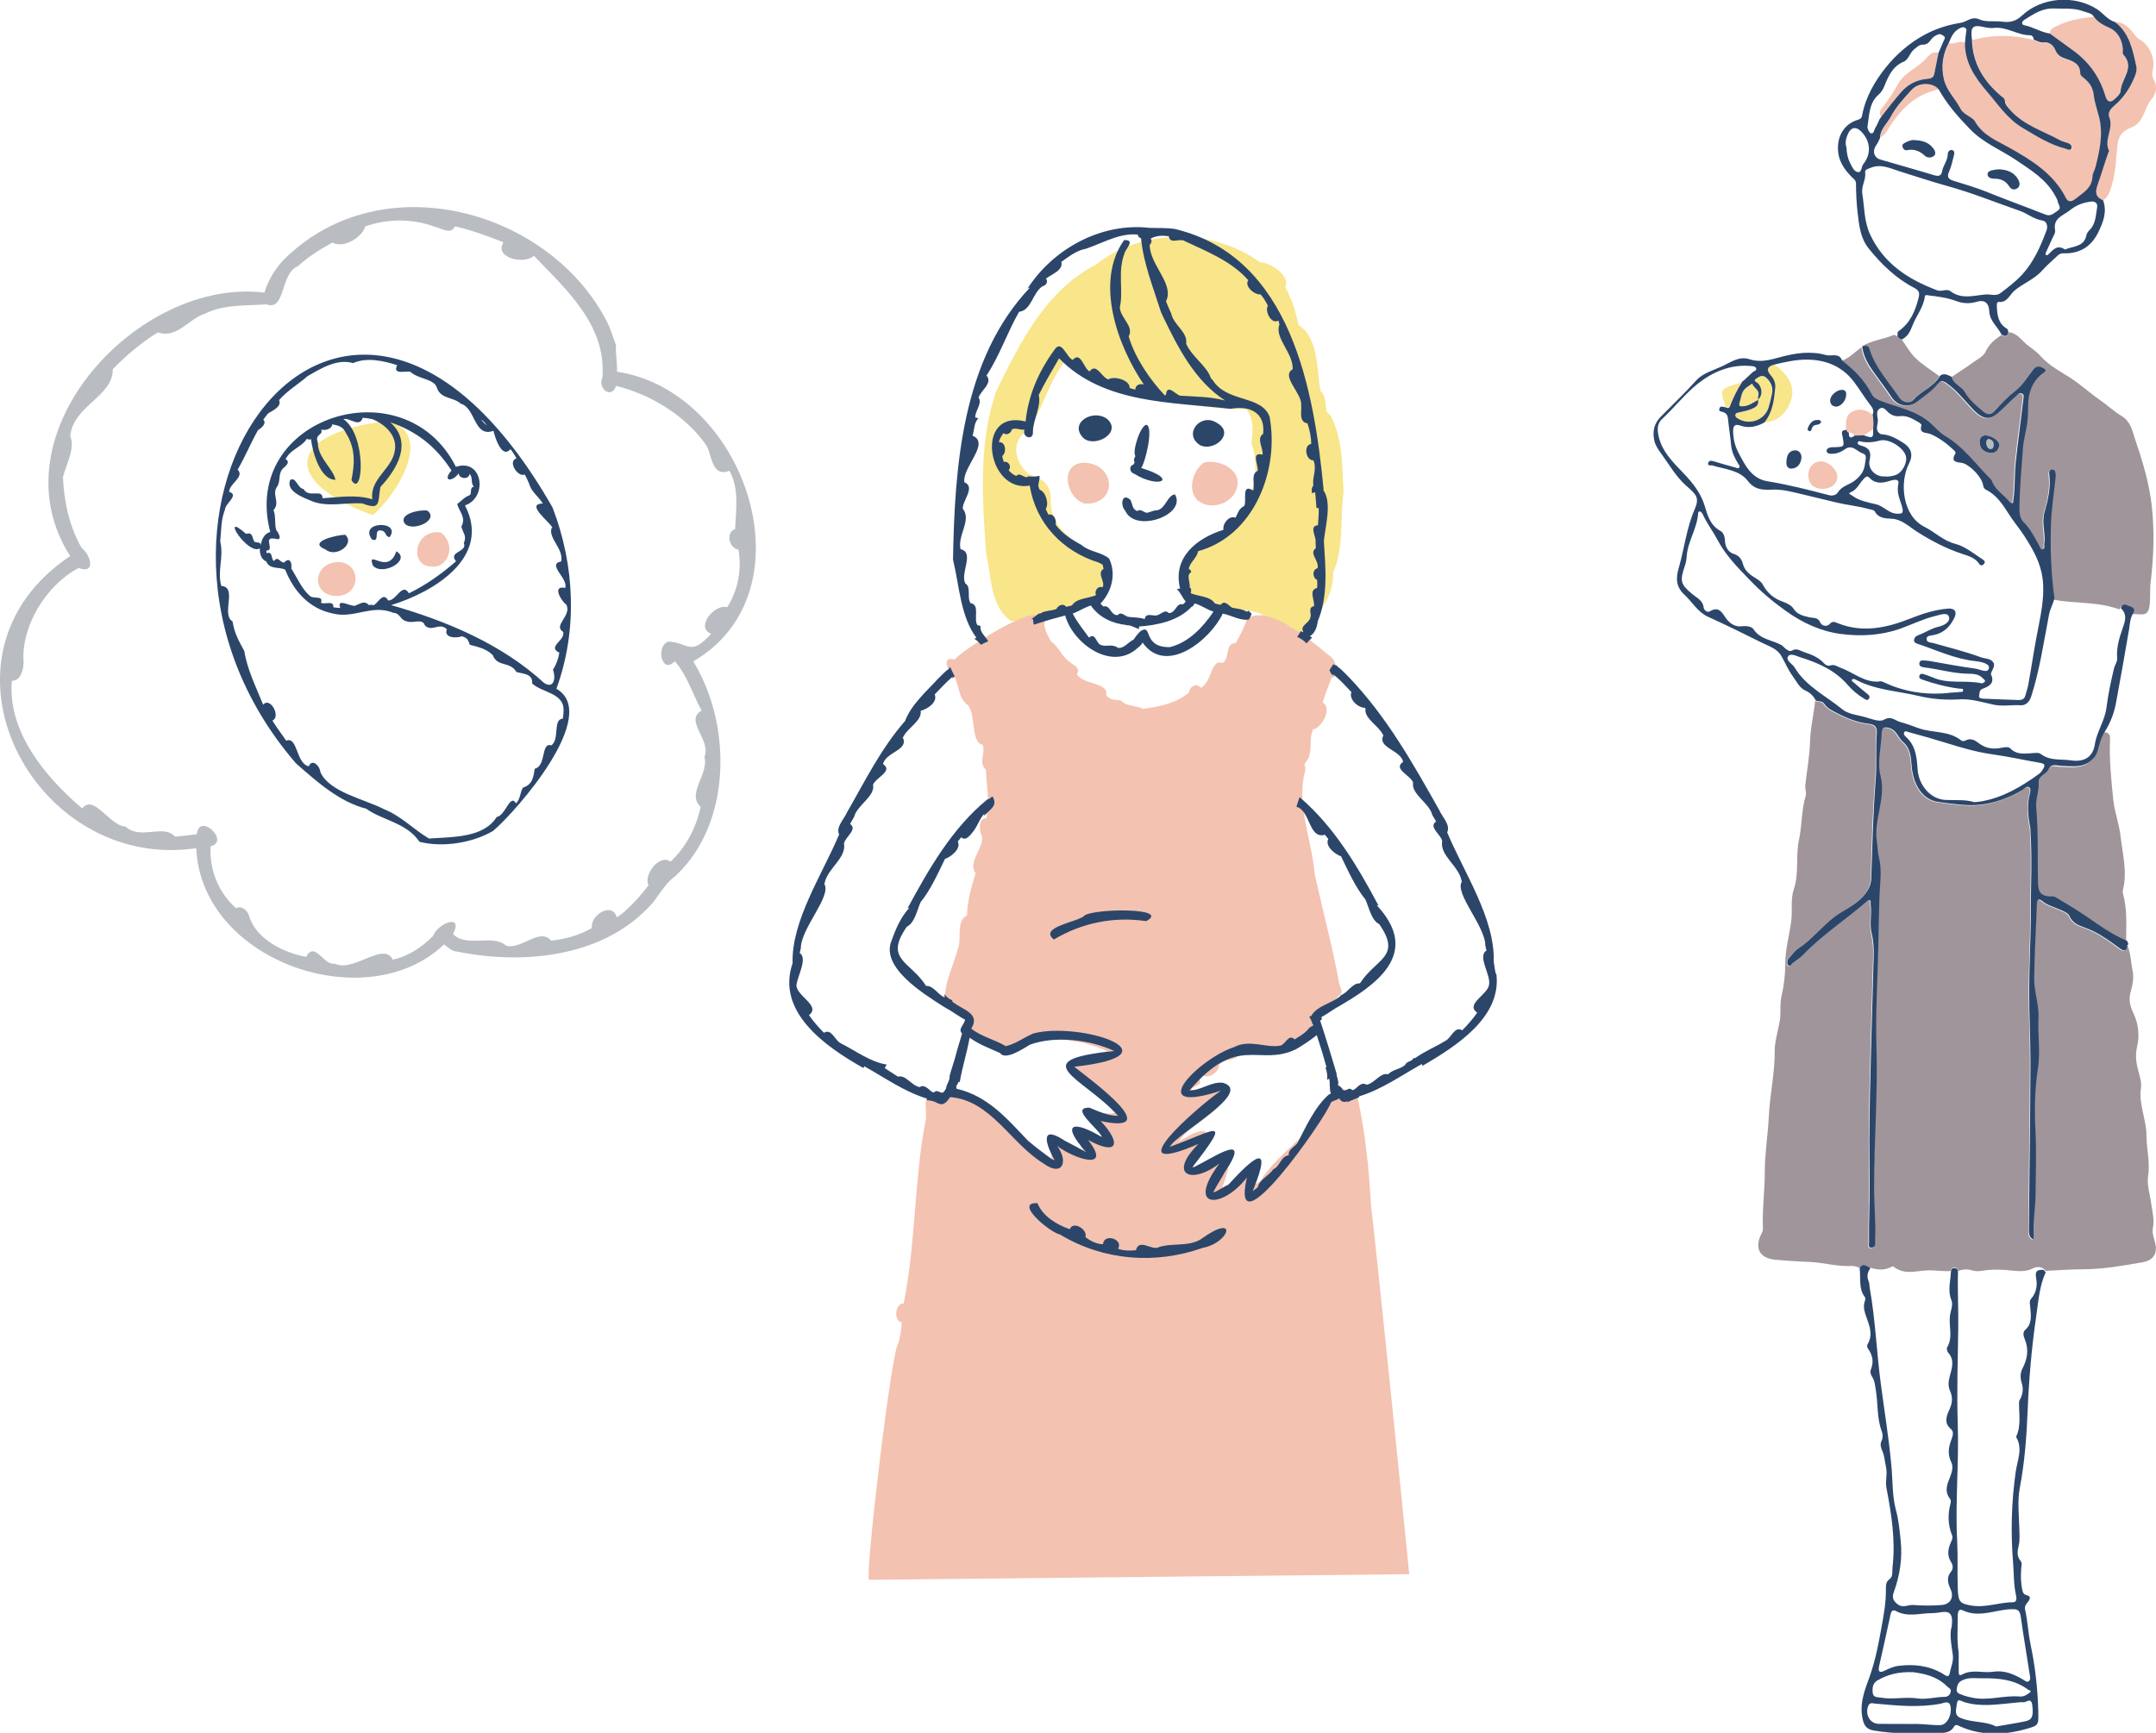 <?xml version="1.0" encoding="UTF-8"?>
<svg id="Layer_2" xmlns="http://www.w3.org/2000/svg" viewBox="0 0 185.33 148.99">
  <defs>
    <style>
      .cls-1 {
        fill: #f9e58a;
      }

      .cls-2 {
        fill: #b9bdc1;
      }

      .cls-3 {
        fill: #8ecef7;
      }

      .cls-4 {
        fill: #f4c2b0;
      }

      .cls-5 {
        fill: #a0959b;
      }

      .cls-6 {
        fill: #2c466a;
      }

      .cls-7 {
        fill: #b8bcbf;
      }
    </style>
  </defs>
  <g id="_レイヤー_1" data-name="レイヤー_1">
    <g>
      <g>
        <path class="cls-5" d="M182.87,81.26c.29.71.3,1.48.45,2.22.13.63-.02,1.26-.18,1.85-.18.68-.03,1.2.26,1.81.42.88.53,1.91.31,2.84-.21.84-.05,1.57.16,2.33.11.41.23.81.17,1.22-.22,1.41.47,2.71.47,4.1,0,1.16.33,2.3.14,3.5-.12.74.16,1.54.26,2.31.09.72.31,1.41.15,2.17-.09.46.16.98.24,1.48.13.88-.4,1.31-1.07,1.43-1.67.29-3.34.6-5.05.61-1.11,0-2.21.09-3.32.14-.06-.06-.13-.12-.19-.18-.27-.19-.63-.18-.86-.06-.59.32-1.22.28-1.82.22-.87-.1-1.72-.13-2.59.01-.29.05-.62.06-.89-.03-.43-.15-.81-.08-1.2.05,0-.23-.13-.29-.34-.3-.23,0-.25.14-.27.3-.68.06-1.35-.08-2.04-.05-.94.04-1.98.41-2.87-.31-.11-.09-.22.02-.32.06-.56.26-1.12.2-1.68.02-.31-.12-.63-.42-.94,0-.22-.06-.43-.16-.67-.15-1.2.07-2.36-.28-3.53-.34-1.02-.05-2.04-.1-3.07-.2-1.25-.12-1.77-.91-1.23-2.1.09-.19.2-.35.19-.57-.07-1.62.16-3.23.16-4.86,0-1.61.27-3.21.35-4.82.09-1.86.52-3.68.5-5.55,0-.88.29-1.76.44-2.64.12-.72-.02-1.42.16-2.16.2-.87.31-1.83.31-2.73,0-1.29.37-2.5.52-3.75.11-.89-.08-1.8.22-2.68.46-1.38.14-2.85.44-4.24.27-1.26.2-2.56.58-3.8.08-.26-.07-.58-.04-.87.13-1.26.38-2.51.41-3.76.03-1.2.32-2.34.44-3.52.23.14.54,0,.74.3.28.42.74.61,1.18.84.83.43,1.69.75,2.62.87.47.06.76.18.71.83-.11,1.33.01,2.67-.1,4.01-.23,2.82-.29,5.66-.38,8.49-.02.61-.33,1.14-.81,1.63-.7.71-1.61,1.07-2.38,1.66-1.09.83-1.91,1.95-3.07,2.7-.32.21-.56.55-.82.85-.14.17-.18.45-.06.59.17.18.29-.11.41-.19.29-.19.59-.39.82-.64,1.65-1.74,3.67-3.04,5.48-4.6.08-.07.21-.17.28-.15.17.05.09.23.1.36.12.83-.1,1.67.09,2.5.16.66.19,1.33.17,2.01-.14,5.27-.35,10.53-.37,15.8,0,1.97.07,3.94,0,5.91-.03.97-.03,1.95-.03,2.93,0,.14-.07.36.19.36.21,0,.35-.11.34-.35,0-.14,0-.28,0-.42.06-1.44-.08-2.87-.09-4.32-.01-4.08.33-8.16.2-12.24-.09-2.85.1-5.71.16-8.56.03-1.44.05-2.88.1-4.32.04-1.11.23-2.23-.04-3.33-.12-.48-.12-.96-.19-1.44-.27-1.88.82-3.65.32-5.6-.29-1.13.05-2.41.1-3.63.02-.49.17-.64.69-.46.62.2.72.82,1.13,1.17.64.54.7,1.29.75,2.02.11,1.62.94,2.98,2.28,3.15,1.21.16,2.45.37,3.63.24,1.27-.14,2.52-.62,3.65-1.28.17-.1.32-.35.54-.21.17.11.11.36.07.52-.27,1.04-.14,2.06.05,3.08.01.07,0,.14,0,.21.15,2.29.03,4.58.03,6.87,0,2.27-.13,4.55-.14,6.82,0,2.06.12,4.13.11,6.19-.02,4.78-.09,9.56-.14,14.35,0,.24,0,.47.16.66.05.07.13.12.2.17.02-.08.07-.16.06-.24-.08-1.26.16-2.5.16-3.75,0-1.76.07-3.52-.01-5.29-.09-1.82-.06-3.65.22-5.48.22-1.38-.02-2.83.04-4.24.06-1.18-.39-2.29-.37-3.43.03-2.13.17-4.27.23-6.4.01-.47.2-.48.48-.25.42.35.92.47,1.4.68.34.15.8.31.92.59.25.58.73.8,1.21.96,1.17.39,2.13,1.1,3.1,1.81.44.32.61.24.67-.27Z"/>
        <path class="cls-5" d="M176.54,51.53c-.28-2.18-.38-4.37-.29-6.55.05-1.26.25-2.52.38-3.77,0-.09.03-.18.02-.27-.02-.2,0-.47-.28-.49-.31-.02-.29.26-.27.46.14,1.11-.13,2.18-.42,3.22-.26.93.13,1.83-.02,2.74-.02.15.09.37-.11.43-.2.06-.24-.17-.31-.3-.4-.7-.73-1.43-1.33-2.01-.36-.35-.39-.82-.38-1.37.03-1.66.18-3.32.3-4.97.06-.78.3-1.53.38-2.31.05-.49.06-.96.07-1.45.02-1.03.32-1.93,1.15-2.61.14-.12.5-.34.27-.48-.24-.15-.63-.4-.98.04-.51.63-.89,1.36-1.56,1.86-.65.49-1.21,1.07-1.74,1.69-.31.36-.62.39-1.01.06-.59-.5-1.18-.98-1.57-1.66-.3-.52-1-.68-1.15-1.33.62-.42,1.26-.82,1.87-1.27.4-.3.93-.52,1.14-.98.29-.65.8-1.04,1.35-1.41.31.2.54.2.59-.24.8.06,1.17.77,1.73,1.18.37.27.75.55,1.05.89.72.8,1.66,1.29,2.54,1.85.91.59,1.7,1.33,2.59,1.94.62.43,1.17.96,1.83,1.35.8.48.93,1.35,1.19,2.11.62,1.81,1.17,3.66,1.39,5.55.25,2.2.18,4.42-.09,6.63-.08.69,0,1.37-.1,2.07-.1.6-.33.74-.85.69-.21-.02-.42-.01-.63-.02.21-.48-.2-.51-.46-.63-.27-.13-.53-.15-.62.23-.15-.05-.3-.1-.45-.14-1.7-.53-3.5-.36-5.23-.7Z"/>
        <path class="cls-5" d="M182.76,80.98c-1.25-.51-2.35-1.3-3.44-2.06-.89-.62-1.82-1.16-2.74-1.71-.1-.06-.21-.05-.33-.05-.81.01-1.13-.31-1.15-1.07-.06-2.2.03-4.41-.16-6.6-.06-.73.27-1.41.21-2.16-.04-.49.63-.65.82-1.06.28-.59.7-.35,1.14-.34,1.01.03,2.07.22,2.84-.75.15-.2.23-.39.29-.61.15-.56.29-1.12.62-1.61.38,0,.54.19.52.57-.08,1.74.1,3.46.27,5.18.11,1.1.52,2.14.64,3.23.17,1.5.58,3,.21,4.52-.03.13-.04.29,0,.42.38,1.35.26,2.74.26,4.11Z"/>
        <path class="cls-5" d="M160.01,29.87c.11.82.52,1.53.99,2.17.52.71,1.05,1.42,1.54,2.15.49.74,1.48.93,2.17.39.62-.48,1.29-.91,1.79-1.54.22-.27.39-.32.74-.08.82.56,1.42,1.33,2.08,2.04.22.24.44.47.7.67.47.35.92.43,1.45.03.64-.47,1.14-1.09,1.74-1.59.16-.13.29-.36.52-.25.24.11.14.37.12.56-.22,1.79-.46,3.58-.65,5.37-.11,1.08-.03,2.17-.21,3.24-.02.11.06.25-.11.27-.07,0-.17-.07-.22-.13-.5-.62-1.26-1.03-1.53-1.84,0-.02-.02-.04-.04-.06-1.29-1.28-2.35-2.81-3.95-3.75-.51-.3-.87-.75-1.29-1.13-1.19-1.05-2.74-1.31-4.15-1.85-.37-.14-.71-.29-.88-.62-.6-1.19-1.51-2.09-2.54-2.89.68-.23,1.15-.75,1.71-1.16ZM171.11,38.94c.44.03.68-.23.75-.63.06-.36-.56-.81-1.1-.87-.46-.05-.59.28-.59.59.01.56.37.86.94.91Z"/>
        <path class="cls-4" d="M180.77,17.23c-.62-.26-.72-.64-.48-1.3.33-.93.61-1.89.94-2.82.02-.04.07-.1.06-.12-.49-.96.41-1.91.02-2.88-.17-.42.13-.76.43-1.02.8-.67,1.35-1.51,1.74-2.47.12-.29.21-.58.15-.88-.3-1.43-.57-2.88-1.84-3.84.77-.03,1.25.49,1.64,1.01.17.23.32.39.56.53.86.51,1.27,1.7,1.07,2.53-.07.27-.1.55.05.81.34.61.29,1.21-.15,1.73-.37.43-.51.96-.75,1.45-.23.46-.51.81-.98.99-.66.25-1.08.6-1.19,1.4-.16,1.18-.15,2.39-.5,3.54-.15.51-.27,1.02-.76,1.33Z"/>
        <path class="cls-5" d="M163.09,28.92c.09.15.2.27.39.28.39.54.72,1.16,1.2,1.61.61.58,1.34,1.03,2.02,1.53-.52.94-1.58,1.27-2.27,2.05-.35.39-.94.26-1.22-.16-.92-1.37-2.09-2.59-2.58-4.22-.1-.33-.35-.23-.57-.23.83-.54,1.84-.59,2.72-.98.07-.03.2.07.31.12Z"/>
        <path class="cls-1" d="M152.54,31.35c1.37,1.01,1.83,2.07,1.34,3.28-.4.99-1.12,1.62-2.23,1.7.72-.87.84-1.94.94-3,.03-.35-.1-.74-.36-1.03-.46-.51-.31-.81.31-.96Z"/>
        <path class="cls-1" d="M151.12,34.38c.38-.36.39-.91.05-1.36-.1-.14-.5-.25-.24-.43.2-.14.54-.42.88-.12.4.37.62.81.52,1.36-.08.41-.18.81-.3,1.21-.33,1.09-1.67,1.57-2.64.96-.12-.08-.24-.16-.22-.32.03-.17.18-.18.32-.21.36-.09.73-.15,1.06-.29.33-.14.68-.31.57-.79h0Z"/>
        <path class="cls-4" d="M158.68,36.97c-.04-1.15.13-1.49.87-1.7.55-.16.99.08,1.41.39.07.42.09.83.04,1.25-.26.18-.53.35-.79.53-.26,0-.53.01-.79.02-.13-.15-.27-.3-.5-.28h0c-.02-.1-.09-.14-.19-.16-.03,0-.05-.02-.05-.05Z"/>
        <path class="cls-1" d="M151.13,34.38c-.4.23-.77.5-1.25.55-.31.03-.44,0-.32-.37.1-.3.12-.63.29-.92.19-.32.51-.45.78-.66.11.38.67.54.52,1.06-.03.11-.02.23-.02.34h0Z"/>
        <path class="cls-1" d="M148.34,34.97c-.58-1.7-.44-1.46,1.39-2.13-.39.57-.67,1.19-.94,1.82-.08.19-.1.5-.45.31Z"/>
        <path class="cls-3" d="M149.73,32.85c.02-.09.08-.13.17-.14-.06.05-.12.09-.17.14Z"/>
        <path class="cls-4" d="M168.94,3.68c-.03,1.69.88,3.03,1.89,4.2.94,1.09,1.75,2.34,3.04,3.11,1.19.71,2.36,1.46,3.72,1.81.17.04.4.2.49-.02.09-.21-.06-.39-.29-.47-.22-.07-.45-.12-.65-.23-1.46-.82-3.14-1.29-4.3-2.6-.22-.24-.46-.46-.47-.82,0-.22-.19-.29-.33-.4-1.5-1.26-2.45-2.8-2.5-4.82,1.76-.47,3.53-.45,5.29,0,.29.12.54.29.91.25.44-.04.8.25.96.66.18.44.51.62.92.75.62.2,1.24.43,1.22,1.27,0,.09.1.21.18.28.52.4.88.76.98,1.57.07.56.29,1.24.45,1.86.38,1.47.06,2.88-.29,4.29-.07.29-.25.57-.27.86-.05,1.01-.86,1.42-1.51,1.94-.22.17-.56.32-.76-.09-1.06-2.1-2.95-3.26-4.91-4.36-1.07-.6-2.24-1.04-2.92-2.24-.23-.41-.98-.56-1.25-1.1-.44-.86-1.19-1.52-1.42-2.52-.26-1.12-.1-2.15.43-3.15.46.15.93-.31,1.39,0Z"/>
        <path class="cls-4" d="M180.01,1.47c.32.44.76.67,1.26.89.75.32,1.12,1.01,1.2,1.83.02.16-.05.39.03.48,1.05,1.12-.16,2.09-.22,3.13-.01.25-.31.51-.52.71-.38.35-.65.24-.79-.26-.49-1.65-1.44-2.98-2.85-3.98-.64-.46-1.27-.92-1.91-1.39-.01-.38.26-.47.54-.62,1.03-.53,2.13-.71,3.25-.81Z"/>
        <path class="cls-4" d="M161.7,10.05c-.15-.24-.14-.49.04-.71.53-.66,1-1.36,1.41-2.11.55-1,1.66-1.37,2.38-2.17.3-.33.57-.68,1.1-.52-.12.59-.24,1.17-.35,1.76-.06.32-.2.44-.55.46-.9.07-1.7.45-2.3,1.14-.6.69-1.15,1.43-1.73,2.14Z"/>
        <path class="cls-4" d="M166.66,7.68c-1.89.4-3.18,1.59-4.19,3.16-.23.36-.42.77-.84.97.03-.72.6-1.17.91-1.75.47-.88,1.15-1.61,1.81-2.34.59-.66,1.81-.65,2.32-.04Z"/>
        <path class="cls-4" d="M156.7,42.04c-.77,0-1.25-.44-1.26-1.16,0-.72.46-1.22,1.13-1.21.63.01,1.38.74,1.37,1.33,0,.59-.54,1.03-1.25,1.03Z"/>
        <path class="cls-7" d="M170.92,37.74c.28.07.45.2.45.47,0,.19-.03.41-.25.41-.22,0-.33-.22-.38-.43-.04-.19.02-.35.18-.44Z"/>
      </g>
      <g>
        <path class="cls-6" d="M182.87,81.26c-.06.51-.24.59-.67.27-.97-.71-1.93-1.42-3.1-1.81-.47-.16-.96-.38-1.21-.96-.12-.28-.58-.44-.92-.59-.47-.21-.98-.33-1.4-.68-.28-.23-.46-.22-.48.25-.07,2.13-.21,4.27-.23,6.4-.01,1.15.43,2.26.37,3.43-.07,1.41.17,2.86-.04,4.24-.29,1.83-.31,3.66-.22,5.48.09,1.77.02,3.53.01,5.29,0,1.25-.25,2.5-.16,3.75,0,.08-.04.16-.06.24-.07-.06-.14-.1-.2-.17-.15-.19-.16-.42-.16-.66.05-4.78.12-9.56.14-14.35,0-2.06-.12-4.13-.11-6.19,0-2.27.14-4.55.14-6.82,0-2.29.12-4.58-.03-6.87,0-.07,0-.14,0-.21-.19-1.03-.33-2.05-.05-3.08.04-.16.1-.41-.07-.52-.22-.15-.37.11-.54.21-1.13.67-2.38,1.14-3.65,1.28-1.19.13-2.43-.08-3.63-.24-1.35-.17-2.17-1.53-2.28-3.15-.05-.73-.11-1.48-.75-2.02-.41-.35-.51-.97-1.13-1.17-.53-.17-.67-.03-.69.46-.05,1.21-.39,2.5-.1,3.63.5,1.95-.59,3.72-.32,5.6.07.48.07.96.19,1.44.27,1.1.08,2.22.04,3.33-.05,1.44-.07,2.88-.1,4.32-.06,2.85-.25,5.71-.16,8.56.13,4.09-.21,8.16-.2,12.24,0,1.44.15,2.88.09,4.32,0,.14,0,.28,0,.42,0,.24-.13.34-.34.35-.26,0-.19-.22-.19-.36,0-.98,0-1.95.03-2.93.07-1.97,0-3.95,0-5.91.03-5.27.24-10.53.37-15.8.02-.67,0-1.34-.17-2.01-.2-.82.02-1.67-.09-2.5-.02-.13.07-.31-.1-.36-.08-.02-.2.08-.28.15-1.8,1.56-3.82,2.86-5.48,4.6-.24.25-.54.44-.82.64-.13.09-.25.37-.41.19-.13-.13-.09-.42.06-.59.25-.3.5-.64.82-.85,1.15-.75,1.98-1.87,3.07-2.7.77-.58,1.68-.94,2.38-1.66.48-.49.79-1.02.81-1.63.1-2.83.16-5.66.38-8.49.11-1.34-.01-2.68.1-4.01.05-.64-.24-.77-.71-.83-.93-.11-1.79-.44-2.62-.87-.44-.23-.9-.42-1.18-.84-.2-.3-.51-.16-.74-.3-.2-.38-.47-.66-.88-.84-.52-.23-.76-.78-1.08-1.22-.4-.54-.66-1.17-.99-1.75-.37-.65-1.08-.85-1.68-1.15-1.53-.77-3.07-1.52-4.63-2.23-.89-.41-1.34-1.26-2.01-1.88-.77-.71-.76-1.44-.49-2.37.47-1.64.65-3.35,1.34-4.95.47-1.08.15-1.3-.77-2.12-.81-.73-1.38-1.72-2.03-2.62-.25-.35-.53-.71-.64-1.15-.19-.79-.06-1.5.54-2.11,1.02-1.04,2.08-2.04,3.06-3.13.56-.62,1.46-.86,2.24-1.22.73-.34,1.45-.89,2.34-.59.91.3,1.73.06,2.62-.18,1.28-.35,2.61-.56,3.95-.18.47.13,1.11-.24,1.38.47,1.03.8,1.94,1.7,2.54,2.89.17.33.51.48.88.62,1.42.54,2.96.8,4.15,1.85.43.38.78.82,1.29,1.13,1.6.94,2.66,2.47,3.95,3.75.02.02.03.04.04.06.27.81,1.03,1.22,1.53,1.84.05.06.15.14.22.13.16-.02.09-.17.11-.27.18-1.07.09-2.16.21-3.24.19-1.79.44-3.58.65-5.37.02-.2.12-.45-.12-.56-.23-.11-.37.12-.52.25-.61.5-1.1,1.12-1.74,1.59-.53.4-.98.31-1.45-.03-.26-.19-.48-.43-.7-.67-.66-.71-1.26-1.47-2.08-2.04-.35-.24-.52-.19-.74.08-.5.63-1.17,1.06-1.79,1.54-.7.55-1.68.36-2.17-.39-.49-.73-1.02-1.44-1.54-2.15-.46-.64-.88-1.35-.99-2.17.02-.03.03-.06.04-.09.22,0,.47-.1.57.23.49,1.63,1.66,2.85,2.58,4.22.29.42.87.55,1.22.16.68-.77,1.75-1.1,2.27-2.05.36-.27.67-.06.99.08.15.65.85.81,1.15,1.33.39.68.98,1.16,1.57,1.66.39.33.7.3,1.01-.06.53-.61,1.1-1.2,1.74-1.69.66-.5,1.05-1.23,1.56-1.86.35-.43.74-.19.98-.04.23.15-.13.37-.27.48-.83.68-1.13,1.58-1.15,2.61,0,.48-.01.96-.07,1.45-.09.78-.33,1.54-.38,2.31-.12,1.65-.27,3.31-.3,4.97,0,.56.02,1.02.38,1.37.59.58.93,1.31,1.33,2.01.07.13.11.36.31.3.2-.06.09-.28.11-.43.15-.91-.24-1.8.02-2.74.29-1.04.56-2.11.42-3.22-.03-.2-.04-.47.27-.46.28.02.26.28.28.49,0,.09-.01.18-.02.27-.13,1.26-.33,2.51-.38,3.77-.09,2.19,0,4.38.29,6.55-.12.46-.36.88-.46,1.36-.46,2.36-.79,4.74-1.53,7.04-.16.51-.48.81-.92.78-.76-.05-1.51.11-2.27-.04-.97-.2-1.97-.53-2.94-.47-1.22.08-2.41-.02-3.55-.29-1.81-.43-3.72-.5-5.41-1.4-.1-.05-.25-.11-.32,0-.07.12.09.19.17.26.37.32.74.64,1.12.94.16.13.3.25.15.45-.14.19-.28.05-.42-.03-.54-.32-1.01-.73-1.43-1.21-1.07-1.23-2.51-1.86-4.02-2.33-.34-.11-.88-.4-1.07-.07-.21.35.37.62.57.95.98,1.63,2.7,2.44,4.1,3.59.48.4,1.24.48,1.89.65.56.15,1.29.47,1.67.25.64-.37.97.07,1.41.19.54.14,1.06.34,1.58.53,1.19.43,2.58.19,3.66,1.05.11.09.26.07.4,0,.42-.23.81,0,1.09.22.64.51,1.33.56,2.07.4.25-.05.53-.07.67.07.5.53,1.11.45,1.74.42.3-.02.69-.09.88.06.79.61,1.73.42,2.6.55,1.1.16,1.87-.26,2.04-1.36.17-1.14.87-2.04,1.01-3.23.13-1.08.38-2.22.64-3.32.07-.29.29-.58.27-.85-.07-.9.16-1.72.46-2.56.2-.58.46-1.22-.14-1.76.1-.38.35-.36.62-.23.26.12.67.15.46.63-.3.44-.3.95-.38,1.44-.36,2.08-.72,4.17-1.11,6.25-.16.88-.47,1.72-.95,2.49-.33.49-.47,1.05-.62,1.61-.06.22-.14.41-.29.61-.77.97-1.83.79-2.84.75-.44-.01-.87-.25-1.14.34-.19.41-.87.57-.82,1.06.06.75-.27,1.44-.21,2.16.2,2.2.1,4.4.16,6.6.02.76.35,1.08,1.15,1.07.12,0,.23-.02.33.05.93.55,1.85,1.1,2.74,1.71,1.1.76,2.19,1.54,3.44,2.06.04.09.07.19.11.28ZM158.93,37.18h0c-.03.45.13.56.5.27.26,0,.53-.01.79-.02.77.28.83.23.79-.53.05-.42.03-.84-.04-1.25.15-.33-.01-.59-.2-.83-.5-.64-.92-1.35-1.41-2-1.05-1.38-2.5-1.9-4.08-1.9-.89,0-1.83.2-2.73.42-.62.15-.77.45-.31.96.26.29.4.69.36,1.03-.1,1.06-.22,2.13-.94,3-.66.36-1.34.52-2.07.26-.51-.18-.62.09-.61.51.01.61.15,1.22.42,1.74.57,1.1,1.13,2.31,2.53,2.54,1.8.29,3.55.74,5.31,1.2.26.07.6,0,.75-.25.33-.55.99-.65,1.45-1.01.59-.47.83-.89.89-1.55.03-.29.19-.66-.2-.78-.5-.15-.89-.84-1.56-.35-.34.25-.74.39-1.17.38-.16,0-.36-.04-.38-.24-.02-.19.16-.27.32-.31.11-.02.23-.02.35-.02.86-.03.85-.03.71-.86-.05-.27-.23-.63.31-.62,0,.03.02.05.05.05.05.07.05.2.19.16ZM149.73,32.85c.06-.05.12-.09.17-.14.25-.24.51-.47.76-.71.11-.1.36-.12.3-.32-.06-.2-.3-.19-.47-.21-1.72-.16-3.27.51-4.52,1.5-1.1.87-2.01,2.04-3.06,3.02-.33.3-.45.65-.4,1.12.14,1.28.89,2.2,1.73,3.08.94.97,1.87,1.92,2.29,3.29.24.81.48,1.69,1.36,2.17.25.13.38.49.39.85.02.52.27.98.76,1.13.46.14.67.46.77.82.11.42.33.7.64.95.36.28.87.48,1.07.85.4.74.94,1.2,1.72,1.48.34.12.74.31.92.59.33.53.85.63,1.35.75.38.09.77-.03.98.49.1.24.55.36.78.1.27-.3.46-.17.72-.07,2.15.85,4.22.39,6.25-.42,1.04-.41,2.09-.75,3.2-.84.6-.05.81.28.55.81-.38.76-.94,1.32-1.82,1.47-.23.04-.55.04-.56.31-.02.34.35.31.57.37,1.36.39,2.73.72,4.06,1.21.37.14.84.1,1.08.42.25.31-.08.65-.17.98,0,.02-.02.05-.01.07.36.77-.14,1.04-.73,1.26-.32.12-.23.43-.29.65-.04.12.18.18.32.19,1.02.04,2.03.09,3.05.12.27,0,.51-.05.6-.36.09-.34.21-.66.27-1,.3-1.67.54-3.35.88-5.01.23-1.17.44-2.29.39-3.52-.06-1.45-.6-2.58-1.33-3.76-.33-.54-.7-1.07-1.08-1.56-.76-.99-1.26-2.23-2.46-2.85-.14-.07-.26-.17-.28-.36-.09-.71-1.03-1.69-1.71-1.94-.34-.12-1.22.03-.67-.86.02-.04-.05-.17-.11-.23-.61-.58-1.27-1.09-2.04-1.42-.38-.16-1.01.01-.78-.77.02-.06-.17-.21-.29-.27-.48-.27-.94-.57-1.56-.5-.42.05-.82-.1-1.12-.44-.14-.16-.35-.34-.54-.25-.44.2-.28.66-.24.98.05.42-.35.98.29,1.27.02,0,.05,0,.07,0,.65.04,1.2.35,1.74.68.76.46.98,1.05.58,1.83-.84,1.64-.57,4.5,1.33,5.45.9.45,1.62,1.2,2.65,1.46.87.23,1.59.85,2.35,1.34.14.09.27.21.1.4-.14.16-.3.14-.4-.02-.35-.53-.92-.68-1.47-.86-1.39-.46-2.68-1.14-3.9-1.92-.7-.45-1.28-1.05-2.16-1.1-.56-.03-1.12-.03-1.45-.64-.06-.12-.33-.14-.51-.19-.9-.26-1.85-.34-2.76-.56-.95-.22-1.91-.47-2.87-.69-.88-.2-1.72-.46-2.66-.42-.73.03-1.5.05-2.1-.74-.72-.95-1.98-1.01-3.06-1.34-.14-.04-.39.07-.36-.17.03-.25.24-.27.48-.19.62.2,1.24.36,1.87.54.11.03.23.11.32,0,.1-.12-.02-.21-.07-.3-.31-.52-.58-1.04-.63-1.67-.06-.74-.19-1.47-.26-2.2-.03-.29-.11-.48-.39-.59-.15-.06-.44-.03-.35-.31.09-.3.35-.12.54-.11.35.19.37-.12.45-.31.27-.63.55-1.25.94-1.82h0ZM151.12,34.38c0-.12,0-.24.02-.34.16-.52-.41-.67-.52-1.06-.27.2-.59.34-.78.66-.17.29-.19.62-.29.92-.12.36.01.4.32.37.48-.04.85-.32,1.25-.55.11.48-.25.66-.57.79-.34.14-.71.21-1.06.29-.13.03-.29.04-.32.21-.02.16.09.24.22.32.97.61,2.31.14,2.64-.96.12-.4.22-.8.3-1.21.1-.55-.11-.99-.52-1.36-.34-.3-.67-.02-.88.12-.27.18.13.29.24.43.34.45.33,1.01-.05,1.36ZM167.6,59.56c.28-.02.56-.02.83-.06.12-.02.33.04.32-.15,0-.19-.2-.12-.33-.14-1.08-.14-2.13-.41-3.16-.77-.16-.06-.33-.12-.27-.33.06-.2.23-.2.4-.14.26.09.53.18.78.29,1.34.58,2.79.19,4.16.49.08.02.25-.07.29-.15.06-.11-.09-.18-.16-.27-.42-.45-.99-.39-1.5-.41-1.19-.05-2.33-.39-3.5-.53-.24-.03-.52-.08-.47-.38.05-.32.36-.21.58-.21.09,0,.18.02.28.03,1.32.23,2.64.48,3.96.66.39.05,1.07.45,1.16-.05.07-.4-.72-.55-1.19-.6-1.71-.18-3.24-.91-4.84-1.45-.17-.06-.4-.1-.41-.32,0-.23.17-.39.37-.46.59-.21,1.1-.58,1.72-.72.45-.1,1.06-.39.91-.86-.13-.42-.75-.17-1.17-.07-1.06.26-2.04.75-3.06,1.11-1.63.57-3.37.66-5.05.44-1.71-.22-3.3-.95-4.71-1.96-1.11-.79-2.15-1.66-3.1-2.65-1.05-1.09-2.11-2.15-2.82-3.51-.39-.74-.91-1.4-1.25-2.17-.04-.1-.13-.2-.23-.24-.09-.04-.17.05-.17.16-.08,1.29-.88,2.38-.98,3.66-.02.3-.07.6-.17.88-.44,1.3-.36,1.57.7,2.44.38.31.87.52.93,1.14.02.17.29.45.53.3.76-.45,1.03.07,1.38.59.31.44.79.77,1.34.7.41-.06.88.02,1.03.25.58.88,1.58.92,2.38,1.35.14.07.24.22.37.32.17.12.35.29.57.16.37-.22.65,0,.98.12.66.22,1.29.45,1.77.99.13.15.35.25.57.17.33-.11.58.11.85.21,1.14.4,2.1,1.35,3.44,1.16.08-.01.18.04.27.08,1.8.85,3.7,1.12,5.67.91ZM169.71,68.97c.26-.03.42-.03.58-.06,1.89-.33,3.48-1.28,5-2.38.16-.12.28-.31.38-.49.13-.23.07-.38-.22-.43-1.41-.25-2.81-.56-4.23-.76-1.36-.19-2.66-.58-3.95-.98-1.06-.33-2.12-.63-3.2-.92-.13-.03-.27-.15-.37,0-.1.14,0,.28.1.37.87.76.97,1.77,1.04,2.84.1,1.36,1.1,2.56,2.41,2.62.85.04,1.71-.05,2.45.19ZM162.01,40.97c.3.02.64-.01.97-.14.57-.22,1.01-1.09.84-1.65-.23-.74-1.49-1.5-2.23-1.3-.5.14-.99.19-1.5.11-.13-.02-.37-.14-.4.08-.03.16.21.22.35.26.67.19.83.56.67,1.24-.18.75.52,1.46,1.31,1.39ZM163.15,41.75c.16-.53-.12-.59-.75-.39-.57.18-1.19.26-1.68-.26-.21-.23-.34-.1-.51.07-.38.39-.57.94-1.15,1.17-.25.1.05.19.15.27.61.46,1.36.58,2.06.75.67.16,1.08.79,1.81.81.43.01.54-.05.45-.48-.12-.58-.48-1.11-.38-1.93Z"/>
        <path class="cls-6" d="M172.64,28.52c-.05.44-.28.44-.59.24-.33-.67-1.02-1.16-1.05-1.98-.03-.72-.39-1.04-1.09-.83-.61.18-1.18.15-1.76-.07-.76-.28-1.56-.39-2.36-.48-.14-.02-.31-.09-.33.1-.12.95-.76,1.67-1.08,2.53-.19.51-.41.91-.89,1.16-.19-.01-.3-.13-.39-.28.04-.15-.04-.34.12-.45.99-.7,1.42-1.72,1.7-2.85.1-.38.07-.62-.34-.84-1.59-.82-2.86-2.05-3.96-3.42-.7-.87-.82-2-.94-3.08-.1-.82-.13-1.65-.14-2.48,0-.29-.18-.39-.34-.55-.71-.7-1.22-1.48-1.21-2.53,0-1.12.6-2.05,1.65-2.39.26-.08.38-.14.43-.41.29-1.56,1.1-2.95,2.05-4.13.87-1.08,1.98-2.06,3.26-2.76,1-.55,2.05-.88,3.17-1.06.53-.08.91-.6,1.61-.29.55.25,1.27.11,1.91.19.68.09,1.2-.01,1.75-.53,1.69-1.59,4.53-1.79,6.47-.52.51.34.88.89,1.51,1.08,1.27.97,1.53,2.42,1.84,3.84.06.3-.03.59-.15.88-.39.96-.94,1.79-1.74,2.47-.3.26-.6.59-.43,1.02.39.97-.51,1.92-.02,2.88.01.02-.04.08-.06.12-.33.93-.61,1.89-.94,2.82-.23.66-.14,1.04.48,1.3.37,1.01,0,1.9-.43,2.79-.62,1.24-1.63,1.82-3.01,1.77-.27,0-.42.15-.59.31-.4.39-.83.74-1.2,1.16-.67.77-1.64,1.1-2.4,1.75-.41.35-.6,1.03-1.34.96-.18-.02-.17.26-.16.41.03.75.13,1.48.88,1.9.06.03.07.16.1.25ZM161.7,10.05c.57-.72,1.13-1.45,1.73-2.14.6-.69,1.39-1.07,2.3-1.14.35-.03.49-.15.55-.46.11-.59.23-1.17.35-1.76.15-.34.29-.68.44-1.02.06-.14.2-.3.02-.43-.14-.11-.31-.21-.51-.13-.24.1-.45.23-.6.45-.16.24-.38.43-.68.42-.35-.01-.53.23-.77.41-.37.3-.47.88-.88,1.05-1,.42-1.34,1.29-1.7,2.17-.11.26-.25.48-.47.67-.83.72-.79,1.77-.95,2.73-.03.19.15.55.29.59.27.07.27-.3.39-.48.11-.17.19-.37.28-.56.03-.06.05-.12.08-.18.05-.06.1-.13.14-.19ZM176.22,2.89c.64.46,1.27.93,1.91,1.39,1.41,1,2.36,2.32,2.85,3.98.15.5.42.61.79.26.22-.2.51-.46.52-.71.06-1.04,1.27-2.01.22-3.13-.08-.09-.02-.32-.03-.48-.08-.82-.45-1.51-1.2-1.83-.5-.22-.94-.46-1.26-.89-.2-.37-.6-.38-.94-.51-.82-.31-1.65-.2-2.49-.24-1.07-.04-1.79.49-2.58.98-.2.12-.3.4,0,.46.77.15,1.44.61,2.22.72ZM161.62,11.81c-.09.27-.22.5-.38.74-.31.47-.13,1.01.37,1.16,1.56.46,3.12.89,4.67,1.36.39.12.6.02.66-.33.09-.52.49-.94.49-1.5,0-.18.15-.38.36-.34.24.05.22.28.17.46-.12.47-.22.96-.42,1.4-.21.48-.04.65.4.79.93.29,1.86.56,2.77.92,1.7.69,3.42,1.31,5.12,1.98.47.19.74-.14,1.06-.34.35-.22.05-.51,0-.75-.03-.2-.15-.39-.25-.57-.76-1.38-2.06-2.16-3.31-3.01-1.33-.9-2.83-1.47-4-2.69-1.03-1.06-1.97-2.13-2.68-3.41-.51-.61-1.73-.62-2.32.04-.66.73-1.35,1.46-1.81,2.34-.31.58-.88,1.03-.91,1.75ZM174.81,3.42c.02-.22-.12-.39-.31-.39-1.08,0-2-.75-3.1-.63-.25.03-.49,0-.75-.05-1.1-.26-1.29-.07-1.14,1.08.05,2.01,1.01,3.56,2.5,4.82.14.12.32.19.33.4.01.36.26.58.47.82,1.17,1.31,2.84,1.79,4.3,2.6.2.11.43.15.65.23.23.08.38.26.29.47-.1.22-.33.06-.49.02-1.36-.35-2.53-1.1-3.72-1.81-1.29-.77-2.1-2.02-3.04-3.11-1.01-1.17-1.92-2.5-1.89-4.2.03-.28.05-.55.09-.83.02-.16.1-.32-.07-.44-.19-.12-.36-.03-.52.06-.49.26-.69.73-.88,1.21-.53,1-.69,2.02-.43,3.15.23.99.98,1.66,1.42,2.52.27.54,1.02.7,1.25,1.1.68,1.2,1.85,1.64,2.92,2.24,1.96,1.1,3.85,2.26,4.91,4.36.21.41.55.26.76.09.65-.52,1.46-.92,1.51-1.94.01-.29.2-.57.27-.86.35-1.41.67-2.82.29-4.29-.16-.62-.39-1.3-.45-1.86-.1-.8-.46-1.16-.98-1.57-.08-.07-.18-.18-.18-.28.01-.84-.61-1.06-1.22-1.27-.42-.14-.75-.31-.92-.75-.16-.41-.52-.7-.96-.66-.37.04-.62-.14-.91-.25ZM160.09,16.71c.19,1.16.14,2.33.67,3.46,1.18,2.52,3.28,3.85,5.75,4.79.4.15.82-.17,1.15.08.95.72,2,.37,3,.28.43-.04.92.17,1.29-.11.66-.5,1.33-1.01,1.89-1.62.99-1.08,1.57-2.42,2.08-3.78.13-.36.02-.8-.36-.85-.74-.11-1.29-.61-1.96-.84-2.05-.71-4.05-1.53-6.15-2.11-1.41-.39-2.82-.86-4.22-1.3-.79-.25-1.57-.65-2.46-.27-.23.1-.48.13-.44.41.08.64-.39,1.21-.23,1.86ZM177.51,21.45c.71-.3,1.64-.21,1.84-1.23.04-.18.15-.33.29-.46.52-.54.51-1.26.63-1.93.06-.31-.14-.53-.48-.5-.68.07-1.3.29-1.85.74-.58.48-1.49.66-1.28,1.74.04.21-.15.48-.25.71-.17.38-.35.76-.52,1.14-.04.08-.1.17-.02.25.09.09.17,0,.23-.06.4-.41.79-.84,1.41-.39ZM158.72,12.67q.04.82.3,1.31c.17.33.33.77.69.82.33.05.28-.46.46-.69.72-.89.62-2.01-.2-2.82-.42-.42-.84-.36-1.1.18-.18.38-.29.78-.15,1.21Z"/>
        <path class="cls-6" d="M159.85,109.02c.31-.49.62-.14.94,0-.25.35-.35.71-.16,1.15.08.18.06.41.1.62.48,2.69.58,5.44.94,8.15.31,2.35.69,4.68.91,7.04.13,1.31.06,2.65.41,3.92.23.84.3,1.7.39,2.56.17,1.55-.08,3.04-.6,4.47-.17.47.01.75.33,1,.45.36.91.04,1.33.07.83.06,1.64.07,2.47,0,.71-.06,1.09-.62.76-1.36-.23-.52-.38-1.01.05-1.52.19-.23.16-.54,0-.8-.37-.57-.28-1.14-.02-1.71.09-.2.18-.4.1-.6-.37-.92-.38-1.84-.12-2.79.03-.11,0-.29-.07-.37-.51-.66-.2-1.3.04-1.91.16-.42.26-.86.08-1.22-.34-.69-.23-1.31.02-1.96.11-.31.22-.66-.04-.88-.66-.55-.37-1.17-.11-1.75.23-.52.26-1.01.04-1.5-.2-.44-.16-.84-.04-1.29.18-.69.45-1.4-.14-2.04-.08-.09-.14-.35-.09-.44.52-.85.15-1.79.24-2.67.05-.46.3-.99.14-1.38-.35-.84-.08-1.63-.05-2.44.03-.18.04-.35.27-.34.22,0,.34.07.34.34-.05,1.64.05,3.27.02,4.9-.04,2.74-.13,5.47-.04,8.21.11,3.34-.23,6.68-.05,10.03.07,1.34,0,2.69.05,4.03.04,1.19.16,1.34,1.19,1.51,1.2.2,2.37-.28,3.56-.29.32,0,.32-.31.26-.59-.21-.9-.18-1.83-.25-2.75-.22-2.63-.15-5.25.22-7.87.14-1,.64-2,.03-3.01.47-.96.23-2,.26-3.01,0-.1.08-.19.12-.28.21-.44.26-.86.1-1.36-.12-.39-.13-.84.07-1.22.42-.81.57-1.63.2-2.52-.11-.27-.2-.6.04-.81.61-.53.49-1.25.43-1.94-.02-.27-.11-.53.08-.74.43-.47.54-1.16.44-1.68-.16-.8.16-.8.62-.8.06.07.13.14.19.21-.55,1.19-.63,2.52-.82,3.81-.4,2.73-.63,5.47-.74,8.24-.09,2.18-.26,4.35-.67,6.5-.21,1.13-.07,2.29-.04,3.44.01.5.06,1.01-.05,1.5-.11.47-.19.92.16,1.33.16.19.06.45.05.68-.04.64-.04,1.25.12,1.91.12.53.71.23.61.67-.08.32-.5.48-.39.94.22.97.26,1.98.46,2.95.4,1.9.62,3.8.67,5.75.03,1.25.04,1.24-1.05,1.55-1.91.54-3.8.6-5.67-.22-.16-.07-.37-.23-.51,0-.34.59-.89.55-1.38.57-1.85.05-3.7.1-5.54-.22-.66-.12-.86-.46-.98-1.15-.23-1.32.26-2.43.66-3.56.46-1.31.73-2.69.97-4.03.2-1.12.43-2.29.4-3.47,0-.32.03-.6.32-.81.31-.22.21-.66.25-1.02.27-2.31-.09-4.56-.52-6.81-.12-.6.1-1.19-.04-1.8-.1-.46-.12-.94-.31-1.37-.11-.26-.22-.55-.09-.83.15-.31.13-.64.02-.92-.41-1.12-.3-2.32-.49-3.47-.07-.41-.09-.84-.33-1.19-.12-.17-.18-.42-.1-.6.26-.65.16-1.22-.22-1.76-.09-.12-.15-.28-.05-.44.47-.8.15-1.56-.11-2.3-.15-.43-.29-.83-.17-1.29.04-.15.14-.31.03-.45-.55-.72-.34-1.6-.44-2.42ZM168.37,142.1c0,.52,0,1.05,0,1.57,0,.23,0,.47.29.31.86-.48,1.78-.11,2.66-.24.96-.15,1.77.19,2.58.67.16.09.33.28.51.13.17-.15.09-.39.06-.59-.25-1.64-.53-3.27-.76-4.91-.08-.6-.27-.7-.82-.68-1.39.04-2.78.78-4.19.09-.3-.15-.41.12-.41.43,0,1.08-.09,2.15.08,3.23ZM167.77,139.81c.13-.98-.14-1.27-.75-1.21-.32.04-.64.1-.96.1-1.02,0-2.06.37-3.06-.17-.26-.14-.41-.07-.49.29-.31,1.48-.65,2.95-.98,4.43-.1.45.01.61.42.42.41-.19.81-.39,1.26-.44,1.31-.16,2.58-.03,3.78.67.17.1.52.43.61-.03.09-.53.35-1.03.26-1.61-.13-.9-.3-1.82-.08-2.45ZM164.52,143.78c-1.4-.06-2.28.22-3.13.7-.42.24-.45.65-.41,1.07.05.42.39.36.66.41,1.06.19,2.13-.08,3.17.07.8.12,1.56-.13,2.34-.13.26,0,.45-.14.53-.42.07-.27-.14-.32-.28-.46-.96-.96-2.14-1.12-2.89-1.24ZM161.35,146.49c-.27.03-.62-.24-.78.25-.25.76.22,1.48.95,1.48,1.11,0,2.22,0,3.32.01.64.01,1.27.11,1.91.1.55,0,.97-.69.94-1.42-.04-.81-.57-.48-.89-.42-1.82.34-3.64.17-5.46,0ZM171.56,148.45c.9-.16,1.7-.28,2.49-.44.64-.13.75-.43.65-1.35-.08-.78-.5-.27-.77-.3-.23-.02-.46.02-.69.04-1.48.13-2.95.4-4.42-.06-.21-.06-.55-.36-.6.13-.04.42-.29.99.29,1.23,1.02.44,2.14.26,3.06.74ZM170.35,144.3c-.49.02-1.14-.13-1.76.22-.27.15-.35.4-.39.69-.05.38.24.42.43.5.28.12.58.19.87.25,1.38.31,2.75-.22,4.13-.09.25.02.51-.08.72-.25.07-.06.2-.12.2-.18,0-.12-.13-.1-.2-.15-1.17-.88-2.5-1.01-4-.99Z"/>
        <path class="cls-6" d="M171.11,38.94c-.57-.05-.92-.35-.94-.91,0-.31.13-.64.59-.59.54.06,1.16.51,1.1.87-.07.4-.31.66-.75.63ZM170.92,37.74c-.16.09-.22.25-.18.44.05.21.15.43.38.43.22,0,.26-.22.25-.41,0-.27-.17-.4-.45-.47Z"/>
        <path class="cls-6" d="M153.56,39.73c.02-.51.16-.98.74-1.01.36-.02.6.33.55.68-.06.46-.31.86-.84.89-.34.02-.47-.24-.45-.56Z"/>
        <path class="cls-6" d="M158.69,34c-.01.48-.51,1.01-.91.96-.28-.04-.45-.22-.46-.51-.02-.43.58-.96,1.04-.93.33.02.35.24.34.49Z"/>
        <path class="cls-6" d="M156.55,36.26c-.05.14-.16.23-.3.25-.21.03-.41.05-.49.3-.04.14-.1.36-.31.22-.13-.09-.03-.26.02-.38.16-.32.4-.57.8-.54.12,0,.23.02.28.15Z"/>
        <path class="cls-6" d="M171.89,14.56c.64.04,1.24.24,1.59.87.16.28.2.61-.12.79-.27.15-.51.04-.69-.25-.25-.39-.65-.59-1.12-.6-.32,0-.7-.05-.7-.39,0-.32.43-.34.72-.4.09-.02.18-.01.32-.02Z"/>
        <path class="cls-6" d="M164.44,12.04c.76.02,1.26.17,1.64.59.19.21.39.52.2.74-.19.21-.59.24-.82.02-.44-.41-.93-.6-1.52-.48-.24.05-.34-.11-.4-.29-.07-.2.11-.29.24-.36.27-.15.56-.22.66-.22Z"/>
      </g>
    </g>
    <g>
      <g>
        <path class="cls-4" d="M93.27,43.3c-1.66-.41-2.32-3.63.09-3.51,2.62.25,2.66,3.63-.09,3.51Z"/>
        <path class="cls-4" d="M106.35,41.14c-.34-1.12-1.85-1.63-2.88-1.36-.91.66-1.43,2.3-.56,3.21,1.37,1.17,3.79,0,3.44-1.85Z"/>
        <path class="cls-1" d="M115.49,42.33c-.32,2.35.06,4.69-.9,6.93.06,1.36-.63,2.86-1.57,3.73-.06.12-.15.21-.25.28.21.89-1.41,1.65-1.77.62-.64-.33-2.25.39-2.04-.79-2.06-1.56-7.41.37-7.29-3.19-.11-1.03,0-2.26,1.02-2.8,3.75-1.08,6.15-5.41,4.89-8.97.09-1.02.27-2.05-.45-2.96-5.43-.09-10.92-1.22-15.42-4.31-1.59,1.8-2,4.33-3.44,6.2-1.43.91-1.03,2.68.13,3.67,1.34.55,1.96.83,1.93,2.44.02,2.39,2.32,3.56,4.07,4.69.57,1.01,1.29,2.02.26,3.06,0,0,.01,0,.02-.01-.64.97-1.77.98-2.74,1.38-1.64.47-3.35.97-4.99,1.12-1.84-1.24-1.71-3.79-2.18-5.82-.33-4.66-.67-9.38.84-13.91,2.08-4.25,4.26-8.69,8.61-10.95,0,0-.01,0-.02.01,3.99-3.13,10.03-3.16,14.11-.2.88,0,2.67,1.19,2.16,2.14.58,1.01.93,2.12,1.14,3.26,1.73,1.03,1.57,3.85,1.9,5.66.49.41.43,1.21.51,1.8.37.23.55.66.68,1.05.77,1.91.66,3.91.8,5.9Z"/>
        <g>
          <path class="cls-3" d="M114.51,56.53s.01.02.02.02c0,0,0,0,0,0,0,0-.02-.02-.03-.03Z"/>
          <path class="cls-4" d="M121.14,135.35c-.44-4.46-2.75-27.22-3.28-31.64-.18-3.13-.49-6.29-1.16-9.34,0-.87-2.02-.89-2.33-.14-1.17,3.1-4.38,4.67-6.01,7.29-.17.13-.35.25-.53.37.95-2.68-1.94-.05-2.82.33.35-.84,1.37-3.46-.48-2.8-.64.21-1.24,1.18-1.93.89-.11-1.02.64-1.73,1.21-2.46.02-1.37-1.84-.02-2.44.27.56-1.24,5.06-3.26,3.73-4.66-.91-.08-1.83.49-2.76.2.27-.31,1.19-.34.68-.96.1-.1.21-.19.32-.28.51.41,1.51-.27,1.45-.89.49-.53,1.57-.26,1.79-1.01.42.13,1.19.12,1.26-.43.32-.03.65,0,.97.06-.14,1.19,1.84.11,2.36-.11,1.53-1.2,2.68-2.93,3.89-4.41.54-.22.11-.72.05-1.11-.58-3.16-1.41-6.25-2.1-9.36-.22-2.79-1.51-5.77-.9-8.55.08-.28.16-.62.01-.89.14-.25.4-.49.44-.83.22-.75-.04-1.45.32-2.18.75-.13,1.67-1.83.82-2.31.22-.73.49-1.44.77-2.14.76-.09.39-1.29.04-1.69-1.17-.95-3.59-3.08-5.55-3.57-.18-.06-.37-.11-.56-.14.05.02.09.04.14.06-.5-.06-.96.01-1.35.27-.21.73-.59,1.44-.98,2.11-.95.01-.44,1.27-1.12,1.71-1.02-.42-.9,1.69-1.88,2.12-.32-.46-.99-.07-1.01.41-1.07.93-2.52,1.21-3.93,1.41-.63-.31-1.45-.19-1.93-.73-.46-.04-.91-.04-1.25-.42.28-1.16-2.04-.9-2.52-1.84.37-.51-.34-.81-.66-1.07-.63-.44-.93-1.33-1.53-1.7-.29-.47-.58-1-.61-1.56.1-.34-.15-.72-.53-.61-.66-.87-6.57,2.9-7.19,3.7-1.01-.35-.73.77-.21,1.16.69.88.43,2.14,1.38,2.76.68.85.22,3.18,1.23,3.39.32.74-.39,1.52.3,2.16.04,1.37.36,2.73.03,4.16-.74.02-.59,1.13-.36,1.59.11,1.08-1.26,2.17-.56,3.14-.38,1.26-.7,2.34-.74,3.63-.99.5-.41,2.03-.79,2.88-.13.82-1.87,4.53-.67,4.58.56.75,1.64.72,1.3,1.91.73,1.69,3.26,2.27,4.91,1.65,2.41-.72,5.07-.33,7.35.65-6.92,1.17-.91,2.29.8,5.2-.45.3-1,.1-1.5.09-1.55.29.41,1.74.62,2.45-1.03-.28-2.81-1.04-2.06.83-1.42-.52-2.81-1.76-2.69.65-3.45-2.01-5.5-6.98-10.16-5.37-1.1-.27-.43,1.58-.69,2.22-.97,5.16-.81,10.4-1.86,15.63-.75-.04-.89,1.49-.17,1.62-.01.61-.13,1.21-.28,1.8-.54.14-2.89,19.9-2.53,20.33l46.4-.48Z"/>
        </g>
      </g>
      <g>
        <path class="cls-6" d="M81.93,48.16c.53,2.18.64,4.88,2,6.67-.06.03-.11.07-.17.1.23.12.4.32.56.51.2-.12.42-.21.63-.3-.22-.41-.75-.79-.66-1.29-.07-.07-.18-.1-.27-.09-.36-.56.25-1.78-.59-1.9-.34-.51.08-1.38-.45-1.69-.47-.89.83-2.67-.41-2.95-.29-1.17.98-2.52.19-3.48-.05-.67,1.13-1.88.14-2.27-.22-1.26,2.26-3.37.7-4.01.16-.48.13-1.2.52-1.5-.1-.02-.2-.04-.29-.07-.02-.57.63-1.2.29-1.7.16-.6,1.26-1.24.68-1.9,1.13-1.71,1.78-3.7,2.8-5.48,1.07-.12,1.16-1.66,2.02-2.2.29-.05.52-.39.29-.65.43-.36,1.52-.71,1.32-1.44.54-.39,1.09-.81,1.72-1.03,1.34-.28,3.08-1.51,4.85-1.32.02.16.14.27.29.33.18,2.1,1.07,4.3,1.71,6.34,0-.02-.01-.03-.02-.05.06.14.13.28.19.42,0,0,0,0,0-.01,0,.02.02.04.02.05,0,0,0,0,0,0,1.3,2.7,2.74,5.51,5.32,7.19-1.27-.35-2.6-.33-3.88-.42-.42-.13-1.11-1.07-1.21-.05-.04,0-.08,0-.12,0-1.26-1.35-2.52-3.17-3.08-5.04.49-.89-.73-1.59-.76-2.51.33-1.38-.21-3.08.4-4.62.09-.43.99-1.18-.03-1.16-2.54,3.56-.6,9.06,1.7,12.43-.32-.13-.76.04-.73.43-.17-.03-.33-.09-.5-.14.05-.69-1.34-1.06-1.82-.74-.56-.12-1.04-1.49-1.62-.68-.51-.25-.75-1.79-1.45-.99-.57-.27-.96-1.82-1.58-.86-1.34,1.84-2.23,3.85-2.47,6.15-4.44-1.11-3.33,6.2.36,5.51.51,3.25,2.84,5.67,5.93,6.62,0,0,0,0,0,0,.11.05.2.13.32.16.04.12.07.25.1.37-.65.4.22,1.18-.11,1.6-.39-.16-.72.33-.54.67-.63.28-1.7.26-2.07.88-.17.05-.34.1-.51.12-.25-.34-.69-.11-.83.19-.5.19-.97.11-1.43.41-.02-.01-.03-.03-.05-.04-.26.18-.5.39-.77.56,0,0,0,0,0,0,.06-.03.12-.06.18-.09.13.11.04.36.14.51.88-.3,1.8-.56,2.68-.79.7,2.49,4.11,4.86,6.3,2.73h0c.16-.1.26-.24.36-.4,2.01,2.86,5.8-.21,6.89-2.49.75.14,1.53.65,2.26.5.08-.15.15-.32.22-.48,0,0,0,0,0,0-.08-.1-.19-.19-.28-.28-.04.03-.08.06-.12.1-.42-.25-.81-.25-1.27-.35-.3-.15-.63-.71-.99-.25-.17-.02-.34-.06-.51-.12-.37-.62-1.44-.6-2.07-.88.06-.15.06-.31-.01-.46,0,0-.08,0-.08,0,.1-.46-.35-1.06.15-1.36-.04-.12-.11-.21-.22-.27.07-.55.7-.93.8-1.52,4.83-1.32,7-6.98,6.14-11.57-.7-1.87-3.69-1.19-4.89-3.15,0,0,0,0,.01.01-.05-.05-.1-.1-.15-.14-.36-1.09-1.64-1.85-2.14-2.99.17-.99-1.08-1.6-1.28-2.59h0s0,0,0,0c-.16-.35-.32-.7-.45-1.06.75-1.48-1.41-3.12-1.4-4.86.15-.11.2-.33.1-.49h0s-.01-.02-.02-.03c.49-.28.99-.28,1.56-.21.1.75.97.11,1.41.44,1.78.84,3.98,1.69,5.42,3.34-.36.53.55,1.28,1.06,1.22.25.29.46.63.63.98-.3.46.3,1.64.9,1.27.04.11.07.22.09.34-.45,1.16,1.2,2.44,1.14,3.85-1.05.58.82,2.08.73,3.07.06.49-.24,1.47.54,1.58.19.57.32,1.16.32,1.77-.7.1-.46,1.44.19,1.41.33.77-.13,1.48,0,2.17-.17.17-.17.43-.11.66.09-.03.18-.06.26-.09.05.45.08.9.11,1.34.07,0,.13.03.2.04,0,.25,0,.51-.02.76h0c-.01.23-.03.46-.05.7-.78.06-.16.94-.2,1.4h0s0,.01,0,.02h0s0,.06,0,.1h0s0,.06,0,.09c0-.02,0-.03,0-.05.01.14.02.28.02.41-.64.45.34,1.11.14,1.73-.47.11-.44.83-.03,1,.02.23.02.47,0,.7-.77.15-.18,1.08-.27,1.56-.53.1-.22.61-.29.92h-.02c-.01.5-.95.76-.61,1.25-.01.02-.02.04-.04.06-.06-.03-.11-.06-.17-.09-.1.17-.2.33-.31.5.29.14.58.3.79.56.16-.17.32-.34.49-.5-.06-.04-.13-.08-.19-.12.44-.26.59-.75.68-1.25h-.02c.93-2.18.68-4.63.54-6.95.13-1.27.72-3.33-.06-4.38,0,0,0,0,0,0,.01,0,.02,0,.04,0-.83-8.67-2.82-20-12.73-22.42,0,0,.01,0,.02,0-.75-.13-1.53-.08-2.28-.11,0,0,0,0,0,0-4.09-.47-8.25,1.78-10.46,5.22.07-.04.14-.07.21-.09-5.85,6.18-6.48,15.39-6.62,23.49ZM102.49,52.17c.07-.08.15-.18.21-.29.57.17,1.04.53,1.61.71-.89,1.33-2.14,2.66-3.75,3.05h0c-2.4.04-1.45-2.06-2.51-1.38h0s-.03.03-.05.05c0,0,0,0,0,0-.2.19-.37.4-.52.64,0,0,0,0,0,0-.02.03-.05.04-.08.06,0,0,0,0,0,0-.01,0-.02.02-.04.03h0c-.43.23-.8.78-1.32.65.01,0,.03,0,.05,0-.55-.37-.98-.03-1.5-.25-.38-.18-.42-1.07-.98-.62-.48-.68-1.02-1.31-1.4-2.07.54-.19,1.01-.52,1.56-.69.71,1.04,1.86,1.55,3.06,1.68l-.03.02c.43-.04.72.22,1.11.32,0-.07,0-.14,0-.21,1.57-.12,3.38-.47,4.53-1.71ZM105.75,35.16c1.62-.32,3.04.28,2.83,2.14-.61.41.03,1.25-.05,1.8-1.03-.29-.34.9-.42,1.38-.63.3-.2,1.18-.39,1.7-1.04-.67-.53.89-.76,1.32-.48.25-.52.56-.75,1.01-.55-.23-1.14.53-1.04,1.04-2.26.71-4.4,2.35-3.73,5.05-.08.01-.21.04-.28.06.35.3.46.73.77,1.06-.07.09-.16.17-.25.25-.57-.19-.61.78-1.22.74-.35-.39-.72.22-1.13.21-.34.02-.85-.23-.93.31-.51-.17-.92-.12-1.45-.2-.29-.09-.59-.48-.87-.14-.61.05-.65-.93-1.22-.74-.08-.06-.15-.13-.22-.21,0,0,0,0,0,0-.01-.01-.02-.03-.04-.04.96-1.02,1.38-2.54.74-3.87-.63-.56-1.67-.57-2.36-1.16-.82-.46-1.68-.98-2.24-1.76.1-.37-.14-.99-.62-.86-.08-.16-.16-.32-.23-.49.31-.44,0-1.49-.53-1.66-.01-.03-.02-.06-.03-.09h0c-.19-.37.09-.7.02-1.1-.32.09-.66.08-.99.04,0,.02,0,.03,0,.05-.34.16-.68-.45-1-.07-.25-.12-.5-.28-.66-.51.29-.29-.01-.81-.41-.7-.06-.16-.11-.33-.14-.51.4-.29.31-1.26-.29-1.19.07-.29.22-.55.4-.78.28.24.67-.02.73-.33.32-.15.73.08,1.08.03-.25.68.78.98.72.19.01-1.05.74-2.19.5-3.17.55-1.11,1.15-2.11,1.75-3.15,3.82,3.93,9.66,3.75,14.7,4.34Z"/>
        <path class="cls-6" d="M95.18,36.03c-1.22-.93-3.39.36-2.01,1.67,1.01.8,3.3-.51,2.01-1.67Z"/>
        <path class="cls-6" d="M97.47,40.72c2.15,1.34,3.93.51.63-.48.36-.5,1.06-3.44.47-3.71-.49-.06-1.28,2.26-.97,2.69-.11.15-.18.37-.06.54-.04.07-.08.13-.12.19-.4.13-.31.65.05.78Z"/>
        <path class="cls-6" d="M101,42.51c-.67.08-.77,1.18-1.51,1.36-.32,0-.58.15-.88.22-.3,0-.54-.39-.84-.15-.47-.14-.41-.64-.6-.96-.75-.67-.89.48-.44.94.85,1.94,5.3.36,4.27-1.41Z"/>
        <path class="cls-6" d="M104.59,36.35c-1.39-.89-2.93.98-1.43,1.93,1.23.59,3.05-1.04,1.43-1.93Z"/>
        <path class="cls-6" d="M128.66,83.87c-.17-.29-.17-.71-.24-1.05h0c0-.05-.02-.11-.02-.17.11-3.67-2.54-7.6-4-11.08.3-.65-.41-1.3-.66-1.88,0,.01.02.03.02.04-2.28-4.06-4.57-8.14-7.85-11.55,0,0,.02.02.02.02-.32-.31-.62-.66-.99-.91,0-.02.02-.03.02-.05-.12-.02-.24-.06-.35-.12-.02.02-.03.05-.05.07,0,0,0,0,0,0-.09.14-.19.28-.28.42.07.13.09.27.2.37h0s0,0,0,0c0,0,0,0,0,0h0c.06.03.13.07.18.12-.01-.04-.02-.09-.05-.13.56.46,1.06,1.01,1.56,1.54-.25.61.57,1.35,1.16,1.35.02.02.03.04.05.07-.14.84,1.11,1.45,1.47,2.2,0,0,0,0,0,0,.02.03.04.06.07.09-.55,1.09,1.5,1.26,1.69,2.29-.91.6.66,1.17.86,1.77-.18,1.02,1.39,1.74,1.65,2.79,0,0-.01-.02-.02-.03.04.07.08.14.12.21,0,0,0,0,0-.01.08.13.15.27.23.4-.7.44.42,1.13.52,1.67-.23,1.26,1.44,2.14,1.67,3.43,0-.01-.01-.03-.02-.04.01.03.03.07.04.1-.65,1.03,2.03,3.83,2.02,5.52h0c.04.13.06.27.1.41-.81.49.39,2.1.22,2.93-.08.85-2.08,1.67-1.02,2.41-.38.55-.82,1.05-1.29,1.52-.65-.41-.94.67-1.44.9,0,0,0,0,0,0-.86.53-1.77.89-2.64,1.51-.03-.02-.06-.04-.09-.05-.1.26-.41.3-.62.44,0,0,0,0,0,0-.27.54-1.13.49-1.57.98-.69-.18-1.17.79-1.87.9-.26-.21-.58,0-.79.19,0,0,0,0,0,0-.11.13-.24.22-.41.28-.07-.08-.19-.13-.3-.13,0,0,0,0,0,0-.71.39-.4-.1-.95-.29.11-.37-.11-.65-.12-1.02,0,0,0,0,0,0-.45-1.52-.91-3.04-1.41-4.55.06-.03.11-.07.16-.11-.02-.06-.05-.12-.07-.18.44-.23.84-.53,1.27-.79,0,0,0,0,0,0,.22-.12.43-.25.65-.38,0,0,0,0,0,0,3.57-2.09,6.36-4.71,2.84-8.47.06.02.12.04.18.07-1.82-3.43-3.86-6.85-6.8-9.35,0,.02-.01.04-.02.06,0,0,0,0,0,0-.01.03-.02.06-.03.09,0,0,0-.02,0-.03,0,0,0,.02,0,.03,0,0,0,0,0,0,0,0,0,0,0,0,0,0,0,0,0,0-.02.06-.04.12-.06.18,0,0,0,0,0,0-.05.17-.11.33-.16.5,1.19.28,1.06,2.82,2.44,2.4.1.12.2.24.3.36-.31.62.57,1.32,1.1,1.5.58,1.2,1.23,2.66,2.09,3.71.3.64.5,1.79,1.19,2.12,1.97,2.84-.28,2.94-1.66,5.09-.63-.05-1.01.76-1.58.99,0,0,0,0,0,0-.69.72-2.09.88-2.6,1.81-.06.02-.12.04-.18.06.13.2.23.43.29.66.01,0,.03,0,.04-.01,0,.03.01.07.03.1-.13.07-.26.15-.38.24,0,0,.01-.01.02-.02-.31.44-.8.7-1.26.99-.49-.52-.8.43-1.2.53-1.2.25-2.66-.57-3.97.12-3.11,1.02-7.93,5.97-1.16,3.76-2.09,1.45-9.19,7.7-1.93,4.58-2.65,2.63-.64,3.55,1.8,1.68-2.92,3.91.21,3.97,2.36,1.21-1.52,6.74,6.79-5.12,7.21-6.42,0,0,.01-.01.02-.02,0,0,0,0-.01.01.18-.23.53-.18.7-.4.15.29.44.42.75.25-.02.04-.03.07-.04.11.32-.17.68-.28,1.02-.43,0-.03,0-.05-.01-.08,1.96-.59,3.61-1.79,5.4-2.78.02.05.05.1.07.15,2.88-1.69,6.73-4.14,6.35-7.79ZM114.26,94.08c-1.22,1.05-2.02,2.83-2.7,4.15-.22.37-.87.6-.77,1.1-.71.08-.73.95-1.33,1.2-.37.56-1.22.91-1.34,1.55-.14.12-.29.23-.44.34,1.86-4.54-.08-2.75-2.09-.56-.46.2-.83.51-1.3.68.28-.63.7-1.18,1.01-1.79,0,.01-.01.03-.02.04,2.4-3.59-.93-1.28-2.53-.5-.06.02-.12.08-.19.07h0s-.05.01-.08.02c3.6-4.64,1.9-3.12-1.92-1.78.67-1.21,7.24-4.7,4.57-5.5,0,0,0,0,.01,0-1.01-.13-1.89.66-2.89.66,4.15-4.92,5.95-2.02,9.12-3.53-.01,0-.03.02-.04.03.65-.38,1.27-.79,1.86-1.26.15.52.34,1.03.49,1.55,0-.01,0-.03-.01-.04.11.42.24.84.36,1.26-.03,0-.07,0-.1.01.14.34.19.71.15,1.07.06-.03.12-.07.18-.11.08.44,0,.87.14,1.3-.04.02-.09.03-.13.05Z"/>
        <path class="cls-6" d="M91.16,106.17c3.69,2.21,8.14,2.57,12.2,1.13,2.4-.45,3.1-3.09-.12-.76.01,0,.03-.02.04-.02-1.12.72-2.56.31-3.73.73.02,0,.03,0,.05,0-.63.28-1.69-.8-1.95.24-.51.06-1.05.06-1.54-.12.48-.84-1.22-1.36-1.3-.39-.56-.01-1.07-.28-1.51-.61.24-.63-1.06-1.45-1.34-.68-1.18-.41-2.34-1.14-2.78-2.24-2.09-.11,1.11,2.57,1.99,2.71Z"/>
        <path class="cls-6" d="M89.72,100.05c1.62,1.17,2.14-.18,1.16-1.52,1.32,1.04,4.83,2.28,2.65-.52,2.56,1.41,2.9.31,1.09-1.62,5.64,1.2-.83-3.53-2.28-4.67,9.32-1.03.51-3.91-3.49-2.87,0,0,0,0,0,0-.01,0-.02,0-.04.01,0,0,0,0,.01,0-.81.34-1.47.88-2.36,1.09-.95-.57-2.08-.8-2.97-1.51.84-1.35-.82-1.62-1.65-2.34,0-.03.02-.07.03-.1-.28-.07-.53-.31-.7-.53,0,.1.06.18.02.28-.57-.22-.96-1.03-1.58-.98-1.38-2.15-3.63-2.25-1.66-5.09.69-.33.89-1.47,1.19-2.12.86-1.05,1.51-2.52,2.09-3.71.53-.18,1.41-.88,1.1-1.5.1-.12.2-.24.3-.36.4.37.79-.21,1.02-.49,0,0,0,0,0,0,0-.01.02-.03.03-.04t0,0c.37-.48.51-1.05.94-1.5,0,.07-.01.14-.03.21.06-.07.12-.14.18-.2,0,0,0,0,0,0,0,0,0,0,0,0,0,0,0,0,0,0h0c.49-.5.98-.75.54-1.5-.14.12-.29.25-.47.28,0,0,0,0,0,.01-2.98,2.44-4.99,5.93-6.83,9.34.06-.02.12-.05.18-.07-.74.79-1.18,1.8-1.54,2.82-1,2.29,2.69,4.56,4.38,5.65,0,0,0,0,0,0,.21.13.43.26.65.38,0,0,0,0,0,0,.42.26.83.56,1.27.79-.03.41-.65.82-.25,1.19-.18.66-.4,1.27-.56,1.94h0c-.15.57-.37,1.14-.51,1.71,0,0,0,0,0,0,.04.4-.28.7-.31,1.08-.27.47-.28.41-.76.22,0,0,0,0,0,0-.11,0-.22.05-.3.13-.16-.06-.29-.15-.41-.28,0,0,0,0,0,0-.21-.18-.53-.4-.79-.19-.71-.11-1.18-1.08-1.87-.9-.39-.24-.76-.49-1.14-.74.05-.1.11-.2.17-.3-1.39-.21-2.62-1.16-3.95-1.83,0,0,0,0,0,0-.5-.23-.79-1.31-1.44-.9-.47-.47-.91-.97-1.29-1.52,1.06-.79-1.07-1.63-1.08-2.57.09-.78.99-2.34.28-2.77.03-.14.06-.27.1-.41h0c0-1.71,2.66-4.47,2.02-5.52.02-.03.03-.07.04-.1,0,.01-.01.03-.02.04.23-1.28,1.9-2.16,1.67-3.43.1-.54,1.21-1.24.52-1.67.11-.19.22-.39.33-.58h0s.01-.02.02-.03c0,0,0,.02-.01.02.26-1.05,1.83-1.77,1.64-2.79.2-.6,1.77-1.17.86-1.77.2-1.03,2.25-1.2,1.69-2.29.02-.03.04-.06.07-.09,0,0,0,0,0,0,.36-.75,1.61-1.36,1.47-2.2.55-.15,1.48-.7,1.21-1.42.51-.52,1.01-1.07,1.56-1.54-.03.05-.05.11-.06.17.07-.06.14-.12.22-.16-.14-.26-.25-.53-.38-.79-.04.02-.08.03-.12.05.01.02.02.04.03.06-.38.23-.67.6-1,.9,0,0,.02-.02.02-.02-1.01,1.11-2.29,2.21-2.82,3.62-2.1,2.41-3.44,5.16-5.01,7.89-.24.57-.96,1.23-.66,1.87-1.46,3.47-4.1,7.4-4,11.07-1.43,4.18,2.8,7.16,6.09,9.01.02-.05.05-.1.07-.15,1.79.99,3.44,2.19,5.4,2.78,0,.05-.02.09-.02.14.34,0,.69.11,1,.29,0,0,0-.01,0-.02.46.26.77-.22,1.01-.54,3.51.28,5.19,3.98,8.04,5.72ZM88.41,98.14c-1.8-1.92-3.5-3.92-6.19-4.53,0-.11-.05-.22.03-.31,0,0,0,.01-.01.02.07-.1.12-.21.18-.32.02.02.05.03.08.04.22-1.31.62-2.52.85-3.82.81.59,1.73.92,2.61,1.32.46.67,1.99-.37,2.58-.72,2.18-.79,5.17-.43,7.25.55-7.92.79-2.63,2.28.32,5.57-.89,0-1.7-.39-2.51-.72.01,0,.03.01.04.02-1.76-.02.87,1.85,1.08,2.53-2.46-1.47-3.6-1.22-1.35,1.3-.64-.36-1.29-.71-1.95-1.05,0,0,0,0,.01,0-.01,0-.03-.02-.04-.02,0,0,.01,0,.02,0-2.12-1.34-1.44.55-.76,1.75-.23-.04-.4-.21-.58-.33,0,0,0,0,0,0-.56-.42-1.12-.84-1.65-1.29Z"/>
        <path class="cls-6" d="M93.2,78.75c-.61.54-3.95.97-2.61,2.03,2.42-1.44,5.14-1.99,7.94-1.58,2.2-1.19-4.63-1.09-5.34-.46Z"/>
      </g>
    </g>
    <g>
      <g>
        <path class="cls-1" d="M32.02,44.29c-8.23-3.03-7.03-7.1,1.18-8.08,4.44.94.65,6.68-1.18,8.08Z"/>
        <path class="cls-4" d="M28.98,51.24c-2.18.03-2.18-2.71-.06-2.91,2.16-.11,2.19,2.87.06,2.91Z"/>
        <path class="cls-4" d="M37.72,48.65c-2.67.65-2.32-3.22.16-2.87,1,.69,1.04,2.27-.16,2.87Z"/>
        <path class="cls-2" d="M55.7,78.07c.86-.84,1.33-1.99,2.3-2.7,0,0,0,0,0,0,.03-.03.07-.06.1-.09h0c4.84-4.53,4.81-13.04,1.49-18.41,10.31-6,4.53-23.24-6.55-24.91.03-.78-.14-1.56-.09-2.33,0,.01,0,.03,0,.04-.28-.7-.47-1.47-.85-2.16t0,0c-4.97-9.39-18.73-13.21-27.03-5.81,0,0,.02-.02.03-.03-.12.1-.23.21-.35.31h0c-.94.86-1.65,1.96-2.02,3.18-10.9-1.34-23.36,12.23-16.7,22.65-12.88,8.62-3.19,27.2,10.84,25.12.43,9.76,14.69,14.62,21.3,8.27.39.26.64.61,1.14.62h0c5.46,1.12,12.27.55,16.4-3.77ZM53.78,78.3c-.24.21-.49.41-.76.58-.39-1.41-2.33-.16-2.14.91-1.06.62-2.27.95-3.49,1.09-1.03-1.16-2.51.77-3.87.44-1.13-1.05-3.39.2-4.58-1.01.95-1.83-1.35-.91-1.73.19,0,0,.01-.01.02-.02-.91.91-2.17,1.78-3.47,2.03-.79-1.6-3.38,1.13-4.97.35-1.03.15-1.7-1.99-2.48-.59-1.95-.36-4.31-1.53-4.9-3.52-.14-.45-.61-.93-1.11-.66-1.53-1.33-2.3-3.31-2.2-5.32,1.72-.44-.99-2.97-1.18-1.04-.62.07-1.24.15-1.87.21-.98-1.13-2.97.32-4.26-.87-1.38-.06-2.72-2.85-3.72-1.56-3.16-2.67-6.44-6.63-6.05-10.97.76-.01.98-.94,1.01-1.55-.25-3.12,1.92-6.67,4.72-8.15,1.52.56,1.05-1.12.28-1.72h0s-.02-.03-.03-.04c0,0,0,.01.01.02-1.05-1.83-1.52-3.99-1.6-6.15,0,.03,0,.05,0,.08.26-1.07,1.08-2.46.63-3.54.24-2.61,3.71-3.41,3.65-5.74,1.16-1.2,2.46-2.29,3.88-3.17,1.63.57,2.68-1.19,4.03-1.6,1.71-.86,3.72-.68,5.32-.81,1.64.6,1.15-2.66,2.68-3.28.89-.82,1.93-1.46,2.98-2.04.89.56,2.57-.43,2.81-1.38,1.91-.67,4-.69,5.9,0,.01,0,.03,0,.04.01h0c.57.12,1.43.76,1.77-.02,1.43.32,2.82.84,4.18,1.37-.84,1.39,1.85,1.93,2.61,1.16,2.83,2.95,6.24,5.98,5.89,10.45h0c-.42.95.75,1.93,1.18.74,3,.74,5.94,2.55,7.75,5.09-.01-.02-.03-.04-.05-.06.56.77.45,2.89,2.04,2.27.86,1.52.56,3.35.49,5.01-.84.27-.52,1.67.28,1.76.32,1.68-.04,3.53-.96,4.96-1.03-.34-2.79,1.7-1.39,2.28-1.77,1.99-1.9.77-3.67.67-1.11.4-.57,2.88.55,1.7,1.04,1.12,1.55,2.86,2.31,4.24-1.53.84.86,2.56.24,3.97.41,1.51-1.57,3.16-.32,4.31-.39,1.78-1.26,3.47-2.6,4.71-.93-.73-2.35,1.17-1.88,2.01-.58.8-1.25,1.54-1.99,2.2Z"/>
      </g>
      <g>
        <path class="cls-6" d="M27.99,47.25c.9.74,2.56-.48,1.69-1.27-.7,0-3.34.61-1.69,1.27Z"/>
        <path class="cls-6" d="M32.83,45.63c.37.05.3.58.67.54,1.02-1.42-2.7-1.4-1.53.21.77.32.04-.98.86-.75Z"/>
        <path class="cls-6" d="M25.36,65.54s0,0,0,0c.02.02.04.04.06.06,0,0,0,0,0,0,.02.01.03.03.04.05,0,0,0,0,0,0,1.79,1.57,3.69,3.28,6.03,3.89,0,0,0,0,0,0,1.37.99,3.49,1.21,4.57,2.84,2.02.51,4.58.09,6.33-.94,2.02-1.71,9.28-10,5.44-12.22,1.83-5.02,1.59-10.58-.33-15.58-17.89-31.35-40.48.47-22.14,21.9h0ZM41.39,36.1c.2.12.34.31.48.48-.2-.13-.36-.32-.52-.5.01,0,.03.01.04.02ZM23.42,61.95c.75-.31-.18-2.08-.8-1.36-.62-1.55-1.35-2.96-1.62-4.61-.45-.85-.84-1.48-1.01-2.55-1.01-.61.46-2.97-.97-3.05-.36-1.36.24-2.43-.09-3.83.1-.95.05-1.82.41-2.74,0-.5,1.26-1.26.36-1.52,0-.71,1.36-1.28.73-1.91.69-1.2,1.11-2.26,1.75-3.4.27-.16.79-.58.45-.9.13-.18.26-.35.4-.52h0c.34-.24,1.22-.57.96-1.16.73-.84,1.62-1.33,2.45-2.06,0,0,0,0,0,0,1.25-.72,2.56-1.51,3.91-1.12,1.16-.51,2.56-.22,3.79.18-.44.88.78.45,1.14.57.71.66,2.08.58,2.29,1.41.35.95,1.4.74,2.04,1.33,1.29.36,1.12,2.95,2.81,2.33.09.43.69,2.47,1.46,1.58.2.25.37.51.52.79-.8.23.11,1.67.71,1.39.13.25.26.5.36.76,0,0,0,0,0,0,0,.01,0,.02.01.03,0,0,0,0,0,0,.19.69.8,1.09,1.18,1.7-1.55.04.64,1.61.82,2.08-.02.01-.05.03-.07.04-.28.89,1.05,1.77.83,2.86-1.28.25.65,1.48.34,2.28-1.19-.25-.29,1.19.1,1.43.5.96-1.18,1.8-.27,2.35.21.74-1.41,1.26-.33,1.79-.08.53-.27,1.03-.55,1.47.25.58.14,1.7-.75,1.14,0,0,0,0,0,0-3.63-3.34-8.4-5.35-13.16-6.7,3.64-1.11,8.67-4.12,6.35-8.57,0,0,.02,0,.03-.01,0,0-.02.01-.03.01,2.01-.7,1.5-4.09-.78-3.32-4.4-8.76-18.54-4.3-15.96,5.6-.54.15-.73.66-.82,1.13-.03-.33-.36-.18-.52-.28-.25-.28-.09-.88-.74-.69-2.34-2.08.13,1.89,1.19,1.25-.03.42.1.96.55,1.12.25.73,1.26.46,1.63.72.75,1.89,2.09,3.34,4.05,3.75,1.87.5,3.37-.82,5.24-.05.61.03.58.62,1.12.72.52.25,1.39-.3,1.59.36.61.62,1.22-.3,1.89.33-.29.82.92.76,1.29.61,0,0,0,0,0,0,0,0,0,0,0,0,0,0,0,0,0,0,0,0,0,0,0,0h0s0,0,0,0h0s.02.01.03.01c.47.13.51.34.66.72.69.19,1.38.31,1.97.89,0,0,0,0,0,0,.4,1.06,1.49.5,2.03,1.45.55.16,1.44.14,1.35.98.86.83,2.82.79,2.7,2.42,0,0,0,0,0,0,0,0,0,0,0,0,0,0,0,0,0,0,0,0,0,0,0,.01,0,0,0,0,0,0,0,.2-.03.4-.06.6-.88.05-.25,1.74-.98,2.3-.93-.3-.41,1.77-1.44,2.01-.1.7-.18,1.36-1,1.62-.25.38-.21.87-.52,1.26h0s-.04.07-.07.1c-.54-.9-.92,1.08-1.67,1.16-1.13,1.81-3.75,1.71-5.82,1.86-1.26-.73-2.43-1.96-3.86-2.52-1.76-.9-4.71-1.47-5.48-3.19-.02-.5-.7-1.22-1-.5-1.12-.27-.93-2.59-1.94-2.21-.39-.57-.81-1.11-1.17-1.7ZM32.02,51.99c-.11.02-.21.02-.32.03-.38-.43-.77-.09-1.17.06-.4.09-1.63-.71-1.28.19-.2-.01-.4-.01-.6-.06.05-.63-.71-.2-1.06-.39.24-.65-.66-.3-.94-.57-.72-.62-1.12-1.6-1.61-2.37.08-.5-.14-1.02-.61-.52-.31.09-.53-.63-.88-.12-.27-.16-.09-.88-.62-.67-.02-.07-.04-.15-.04-.23.8,0-.37-1.23.74-1.02,0,0-.01-.01-.02-.02.75.27.34-.48.13-.74-.16-.62-.01-1.15-.23-1.7.63-.69-.22-1.35.34-2.06.27-.47.07-.97.39-1.43.21-.25.81-.58.3-.91.06-.09.12-.18.19-.27,0,0-.02.02-.02.03.02-.03.05-.06.07-.09,0,0,.01-.02.02-.03h0c.48-.55,1.19-.77,1.58-1.37h0c.09.03.23.12.35.02.14,1.16.81,3.52,2.11,3.5-.22-.99-1.54-1.91-1.52-3.21-.29-.75.49-.59.29-1.1.33.09.92-.04.94-.45.5.07.93.19,1.17.71,0,0,0,0,0,0,0,.01.02.03.03.04,0,0,0,0,0,0,0,0,0,0,0,.01,0,0,0,0,0,0,0,0,0,.01.01.02,0,0,0,0,0,0,.03.05.06.09.08.14,0,0-.01-.02-.02-.03.01.02.03.04.04.07,0,0,0,0,0-.01.69,1.24.63,2.46.35,3.84,1.01,1.67,1.33-3.83-.68-5.24.48-.17,1.39.77,1.65-.12.28.02.56.06.83.12,0,0,0,0,0,0,1.05.41,2.16,1.41,1.93,2.68,0,0,0,0,0,0-.2,1.6-2.19,2.44-1.93,4.21-1.45-.44-2.9-.17-4.29-.09.02-.86-1.16.02-1.62-.78-.56-.12-.64-1.07-1.15-.8-.42.98,1.17,1.54,1.88,1.84,1.37.53,2.86.09,4.3.18,1.66.64,1.32-.09,1.57-1.41,1.41-1.51,2.81-3.81.85-5.56,2.31.79,3.93,2.1,5.26,4.14-.81.93.05,1.03.62.25.03.49.87.56.94.05.31.3.06.83.37,1.08-.43.13-.13.57-.37.75-.43.14-.7.49-1.07.76.18.68.79,1.12.36,1.94.14.57.49.78.21,1.41.34.8-1.38.71-.67,1.57-1.14,1-2.53,2.02-4.05,2.75-.57-.97-1.09.66-1.78.62-.49-.85-.91.39-1.34.42,0,0,0,0,.01,0Z"/>
        <path class="cls-6" d="M36.75,43.91c-.55-.13-2.58.25-1.94,1.13.69.7,2.96-.31,1.94-1.13Z"/>
        <path class="cls-6" d="M34.07,47.4c-.72,2.14-2.56-.28-2.02,1.22.8.96,3.35-.46,2.02-1.22Z"/>
      </g>
    </g>
  </g>
</svg>